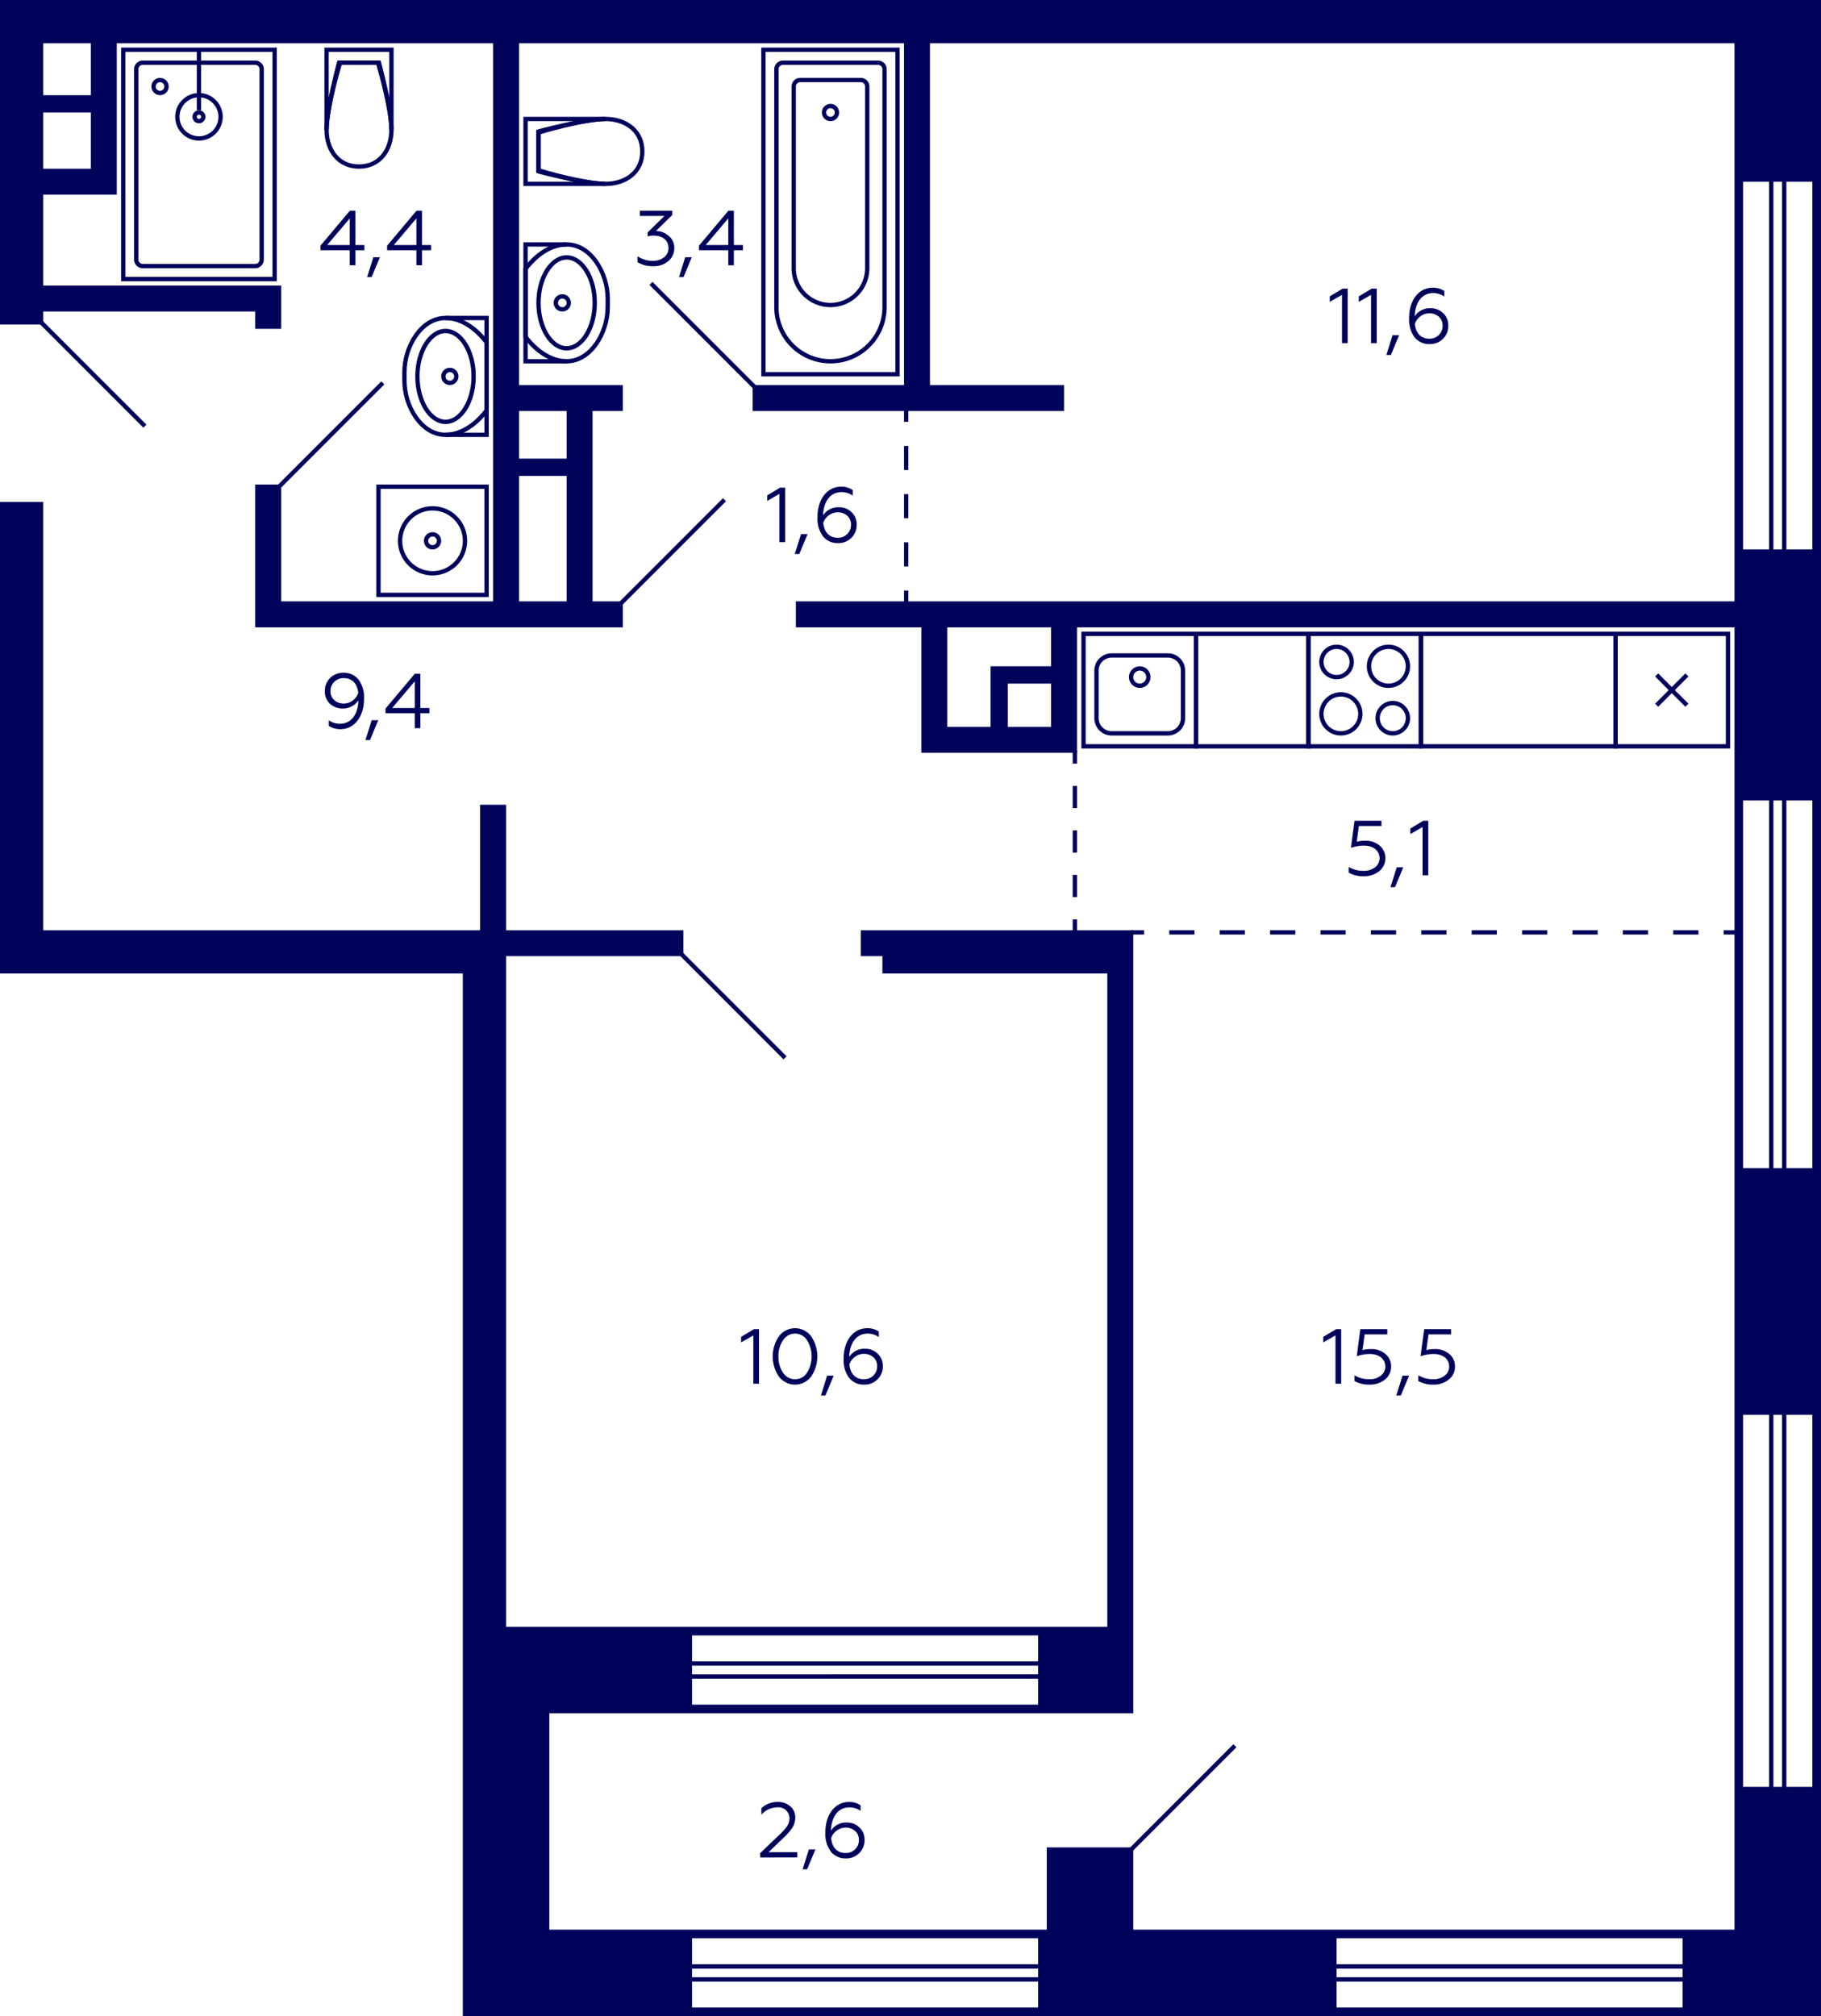 <svg xmlns="http://www.w3.org/2000/svg" width="421" height="466" viewBox="0 0 421 466">
  <title>6k_12s_5,7fl_1</title>
  <g id="Слой_2" data-name="Слой 2">
    <g id="_6k_12s_5_7fl_1" data-name="6k_12s_5,7fl_1">
      <g id="sant">
        <g>
          <path d="M207,12V86H177V12h30m1-1H176V87h32V11Z" fill="#00035b"/>
          <path d="M203,15a1,1,0,0,1,1,1V71a12,12,0,0,1-24,0V16a1,1,0,0,1,1-1h22m0-1H181a2,2,0,0,0-2,2V71a13,13,0,0,0,26,0V16a2,2,0,0,0-2-2Z" fill="#00035b"/>
          <path d="M199,19a1,1,0,0,1,1,1V62a8,8,0,0,1-16,0V20a1,1,0,0,1,1-1h14m0-1H185a2,2,0,0,0-2,2V62a9,9,0,0,0,18,0V20a2,2,0,0,0-2-2Z" fill="#00035b"/>
          <circle cx="192" cy="26" r="1.5" fill="none" stroke="#00035b" stroke-miterlimit="10"/>
        </g>
        <g>
          <path d="M90,12V22.7c-.857-4.021-1.967-7.739-2.042-7.991L87.744,14H78.256l-.214.713c-.075.252-1.185,3.97-2.042,7.991V12H90m1-1H75V30h1c0-5,3-15,3-15h8s3,10,3,15h1V11Z" fill="#00035b"/>
          <path d="M87.231,15C87.891,17.53,90,25.924,90,30c0,3.982-2.164,8-7,8s-7-4.018-7-8c0-4.076,2.109-12.47,2.769-15h8.462M88,14H78s-3,11-3,16,3,9,8,9,8-4,8-9-3-16-3-16Z" fill="#00035b"/>
        </g>
        <g>
          <polyline points="131 56.5 121.5 56.5 121.5 83.5 131 83.5" fill="none" stroke="#00035b" stroke-miterlimit="10"/>
          <path d="M131,57c5.3,0,9,6.324,9,12v2c0,5.676-3.7,12-9,12-4.738,0-8.214-4.267-9-5.322V62.322c.788-1.057,4.263-5.322,9-5.322m0-1c-6,0-10,6-10,6V78s4,6,10,6,10-7,10-13V69c0-6-4-13-10-13Z" fill="#00035b"/>
          <path d="M131,60c3.252,0,6,4.579,6,10s-2.748,10-6,10-6-4.579-6-10,2.748-10,6-10m0-1c-3.866,0-7,4.925-7,11s3.134,11,7,11,7-4.925,7-11-3.134-11-7-11Z" fill="#00035b"/>
          <circle cx="130" cy="70" r="1.5" fill="none" stroke="#00035b" stroke-miterlimit="10"/>
        </g>
        <g>
          <path d="M132.7,28c-4.021.858-7.739,1.967-7.991,2.042l-.713.214v9.488l.713.214c.252.076,3.97,1.185,7.991,2.042H122V28h10.7m7.3-1H121V43h19V42c-5,0-15-3-15-3V31s10-3,15-3V27Z" fill="#00035b"/>
          <path d="M140,28c3.982,0,8,2.165,8,7s-4.018,7-8,7c-4.076,0-12.47-2.108-15-2.769V30.77c2.53-.661,10.924-2.77,15-2.77m0-1c-5,0-16,3-16,3V40s11,3,16,3,9-3,9-8-4-8-9-8Z" fill="#00035b"/>
        </g>
        <g>
          <polyline points="103 100.5 112.5 100.5 112.5 73.5 103 73.5" fill="none" stroke="#00035b" stroke-miterlimit="10"/>
          <path d="M103,74c4.738,0,8.214,4.267,9,5.322V94.678c-.788,1.057-4.263,5.322-9,5.322-5.3,0-9-6.324-9-12V86c0-5.676,3.7-12,9-12m0-1c-6,0-10,7-10,13v2c0,6,4,13,10,13s10-6,10-6V79s-4-6-10-6Z" fill="#00035b"/>
          <path d="M103,77c3.252,0,6,4.579,6,10s-2.748,10-6,10-6-4.579-6-10,2.748-10,6-10m0-1c-3.866,0-7,4.925-7,11s3.134,11,7,11,7-4.925,7-11-3.134-11-7-11Z" fill="#00035b"/>
          <circle cx="104" cy="87" r="1.5" fill="none" stroke="#00035b" stroke-miterlimit="10"/>
        </g>
        <g>
          <path d="M112,113v24H88V113h24m1-1H87v26h26V112Z" fill="#00035b"/>
          <path d="M100,118a7,7,0,1,1-7,7,7.008,7.008,0,0,1,7-7m0-1a8,8,0,1,0,8,8,8,8,0,0,0-8-8Z" fill="#00035b"/>
          <circle cx="100" cy="125" r="1.5" fill="none" stroke="#00035b" stroke-miterlimit="10"/>
        </g>
        <g>
          <path d="M328,147v25H303V147h25m1-1H302v27h27V146Z" fill="#00035b"/>
          <path d="M322,163a3,3,0,1,1-3,3,3,3,0,0,1,3-3m0-1a4,4,0,1,0,4,4,4,4,0,0,0-4-4Z" fill="#00035b"/>
          <path d="M309,150a3,3,0,1,1-3,3,3,3,0,0,1,3-3m0-1a4,4,0,1,0,4,4,4,4,0,0,0-4-4Z" fill="#00035b"/>
          <path d="M310,161a4,4,0,1,1-4,4,4,4,0,0,1,4-4m0-1a5,5,0,1,0,5,5,5,5,0,0,0-5-5Z" fill="#00035b"/>
          <path d="M321,150a4,4,0,1,1-4,4,4,4,0,0,1,4-4m0-1a5,5,0,1,0,5,5,5,5,0,0,0-5-5Z" fill="#00035b"/>
        </g>
        <g>
          <path d="M276,147v25H251V147h25m1-1H250v27h27V146Z" fill="#00035b"/>
          <path d="M270,152a3,3,0,0,1,3,3v11a3,3,0,0,1-3,3H257a3,3,0,0,1-3-3V155a3,3,0,0,1,3-3h13m0-1H257a4,4,0,0,0-4,4v11a4,4,0,0,0,4,4h13a4,4,0,0,0,4-4V155a4,4,0,0,0-4-4Z" fill="#00035b"/>
          <circle cx="263.5" cy="156.5" r="2" fill="none" stroke="#00035b" stroke-miterlimit="10"/>
        </g>
        <g>
          <path d="M399,147v25H374V147h25m1-1H373v27h27V146Z" fill="#00035b"/>
          <line x1="390" y1="156" x2="383" y2="163" fill="none" stroke="#00035b" stroke-miterlimit="10"/>
          <line x1="383" y1="156" x2="390" y2="163" fill="none" stroke="#00035b" stroke-miterlimit="10"/>
        </g>
        <path d="M302,147v25H277V147h25m1-1H276v27h27V146Z" fill="#00035b"/>
        <path d="M373,147v25H329V147h44m1-1H328v27h46V146Z" fill="#00035b"/>
        <g>
          <g>
            <path d="M63,12V64H29V12H63m1-1H28V65H64V11Z" fill="#00035b"/>
            <path d="M59,15a1,1,0,0,1,1,1V60a1,1,0,0,1-1,1H33a1,1,0,0,1-1-1V16a1,1,0,0,1,1-1H59m0-1H33a2,2,0,0,0-2,2V60a2.006,2.006,0,0,0,2,2H59a2.006,2.006,0,0,0,2-2V16a2,2,0,0,0-2-2Z" fill="#00035b"/>
            <path d="M46,26.5a.5.5,0,1,1-.5.5.5.5,0,0,1,.5-.5m0-1A1.5,1.5,0,1,0,47.5,27,1.5,1.5,0,0,0,46,25.5Z" fill="#00035b"/>
            <circle cx="37" cy="20" r="1.5" fill="none" stroke="#00035b" stroke-miterlimit="10"/>
            <circle cx="46" cy="27" r="5" fill="none" stroke="#00035b" stroke-miterlimit="10"/>
          </g>
          <line x1="46" y1="25.5" x2="46" y2="11.5" fill="none" stroke="#00035b" stroke-miterlimit="10"/>
        </g>
      </g>
      <g id="d">
        <line x1="181.5" y1="244.5" x2="157.5" y2="220.5" fill="none" stroke="#00035a" stroke-miterlimit="10"/>
        <line x1="285.5" y1="403.5" x2="261.5" y2="427.5" fill="none" stroke="#00035a" stroke-miterlimit="10"/>
        <line x1="174.5" y1="89.5" x2="150.5" y2="65.5" fill="none" stroke="#00035a" stroke-miterlimit="10"/>
        <line x1="143.5" y1="139.5" x2="167.5" y2="115.5" fill="none" stroke="#00035a" stroke-miterlimit="10"/>
        <line x1="64.5" y1="112.5" x2="88.5" y2="88.5" fill="none" stroke="#00035a" stroke-miterlimit="10"/>
        <line x1="33.5" y1="98.5" x2="9.5" y2="74.5" fill="none" stroke="#00035a" stroke-miterlimit="10"/>
        <g>
          <line x1="248.5" y1="173.5" x2="248.5" y2="176.5" fill="none" stroke="#00035a" stroke-miterlimit="10"/>
          <line x1="248.5" y1="181.643" x2="248.5" y2="209.929" fill="none" stroke="#00035a" stroke-miterlimit="10" stroke-dasharray="5.143 5.143"/>
          <line x1="248.5" y1="212.5" x2="248.5" y2="215.5" fill="none" stroke="#00035a" stroke-miterlimit="10"/>
        </g>
        <g>
          <line x1="261.5" y1="215.5" x2="264.5" y2="215.5" fill="none" stroke="#00035a" stroke-miterlimit="10"/>
          <line x1="270.326" y1="215.5" x2="395.587" y2="215.5" fill="none" stroke="#00035a" stroke-miterlimit="10" stroke-dasharray="5.826 5.826"/>
          <line x1="398.5" y1="215.5" x2="401.5" y2="215.5" fill="none" stroke="#00035a" stroke-miterlimit="10"/>
        </g>
        <g>
          <line x1="209.5" y1="94.5" x2="209.5" y2="97.5" fill="none" stroke="#00035a" stroke-miterlimit="10"/>
          <line x1="209.5" y1="103.071" x2="209.5" y2="133.714" fill="none" stroke="#00035a" stroke-miterlimit="10" stroke-dasharray="5.571 5.571"/>
          <line x1="209.5" y1="136.5" x2="209.5" y2="139.5" fill="none" stroke="#00035a" stroke-miterlimit="10"/>
        </g>
      </g>
      <g id="s">
        <path d="M401,0H0V75H10V72H59v4h6V66H10V45H27V10h87V139H65V112H59v33h85v-6h-7V95h7V89H120V10h89V89H174v6h72V89H215V10H401V139H184v6h29v29h36V145H401V446H262V427H242v19H127V396H262V215H199v6h5v4h52V376H117V221h41v-6H117V186h-6v29H10V116H0V225H107V466H421V0ZM21,39H10V26H21Zm0-17H10V10H21ZM131,139H120V110h11Zm0-44v11H120V95Zm112,73H233V158h10Zm0-14H229v14H219V145h24ZM160,378h80v6H160Zm0,7h80v2H160Zm0,3h80v6H160Zm80,76H160v-6h80Zm0-7H160v-2h80Zm0-3H160v-6h80Zm149,10H309v-6h80Zm0-7H309v-2h80Zm0-3H309v-6h80Zm20-41h-6V327h6Zm0-143h-6V185h6Zm0-143h-6V42h6Zm3,286h-2V327h2Zm0-143h-2V185h2Zm0-143h-2V42h2Zm7,286h-6V327h6Zm0-143h-6V185h6Zm0-143h-6V42h6Z" fill="#00035a"/>
      </g>
      <g id="t">
        <g>
          <path d="M82.877,157.063a6.664,6.664,0,0,1,1.278,4.338c.073,3.926-2.052,7.166-5.473,7.131a4.523,4.523,0,0,1-2.665-.774v-1.279a4.431,4.431,0,0,0,2.556.81c2.99,0,4.232-2.719,4.285-5.383a4.465,4.465,0,0,1-6.589.756,3.889,3.889,0,0,1-1.17-2.9,4.141,4.141,0,0,1,1.224-3.061,4.211,4.211,0,0,1,3.061-1.206A4.259,4.259,0,0,1,82.877,157.063Zm-5.6.54a2.875,2.875,0,0,0-.864,2.16,2.608,2.608,0,0,0,.882,2.071,3.188,3.188,0,0,0,2.2.774,3.37,3.37,0,0,0,2.052-.7,3.493,3.493,0,0,0,1.279-1.747c-.217-2.16-1.4-3.421-3.367-3.421A3,3,0,0,0,77.277,157.6Z" fill="#00035b"/>
          <path d="M84.494,171.053l1.441-4.592h1.512l-1.908,4.592Z" fill="#00035b"/>
          <path d="M95.891,168.315v-3.474H89.12v-1.063l6.788-8.066h1.279v7.923h2.088v1.206H97.187v3.474Zm-5.222-4.68h5.222v-6.158Z" fill="#00035b"/>
        </g>
        <g>
          <path d="M308.754,319.815V308.652l-2.826,1.62v-1.278l2.97-1.783h1.17v12.6Z" fill="#00035b"/>
          <path d="M313.146,319.2v-1.332a6.427,6.427,0,0,0,3.438.918,4.112,4.112,0,0,0,2.647-.828,2.583,2.583,0,0,0,1.044-2.125c0-1.674-1.4-2.881-3.583-2.881a9.029,9.029,0,0,0-3.024.523l.828-6.267h6.23v1.207H315.5l-.5,3.637a7.616,7.616,0,0,1,2-.235,4.889,4.889,0,0,1,3.295,1.135,3.588,3.588,0,0,1,1.314,2.881,3.7,3.7,0,0,1-1.422,3.025,5.484,5.484,0,0,1-3.566,1.17A6.792,6.792,0,0,1,313.146,319.2Z" fill="#00035b"/>
          <path d="M322.811,322.553l1.44-4.592h1.513l-1.909,4.592Z" fill="#00035b"/>
          <path d="M327.905,319.2v-1.332a6.433,6.433,0,0,0,3.439.918,4.112,4.112,0,0,0,2.647-.828,2.586,2.586,0,0,0,1.044-2.125c0-1.674-1.4-2.881-3.583-2.881a9.024,9.024,0,0,0-3.024.523l.828-6.267h6.229v1.207h-5.221l-.5,3.637a7.616,7.616,0,0,1,2-.235,4.891,4.891,0,0,1,3.295,1.135,3.588,3.588,0,0,1,1.314,2.881,3.705,3.705,0,0,1-1.423,3.025,5.48,5.48,0,0,1-3.565,1.17A6.793,6.793,0,0,1,327.905,319.2Z" fill="#00035b"/>
        </g>
        <g>
          <path d="M175.735,429.315v-.99l4.25-4.052a14.221,14.221,0,0,0,1.962-2.142,3.293,3.293,0,0,0,.576-1.891,2.557,2.557,0,0,0-2.862-2.5,4.994,4.994,0,0,0-3.638,1.693v-1.5a5.437,5.437,0,0,1,3.764-1.44,4.262,4.262,0,0,1,2.9.99,3.267,3.267,0,0,1,1.17,2.592,4.376,4.376,0,0,1-.63,2.305,13.578,13.578,0,0,1-2.161,2.467l-3.384,3.259h6.643v1.206Z" fill="#00035b"/>
          <path d="M185.563,432.053,187,427.461h1.513l-1.909,4.592Z" fill="#00035b"/>
          <path d="M192.1,427.982a6.751,6.751,0,0,1-1.279-4.357c-.071-3.924,2.053-7.147,5.474-7.129a4.518,4.518,0,0,1,2.665.774v1.279a4.435,4.435,0,0,0-2.557-.811c-2.989,0-4.231,2.719-4.285,5.383a4.107,4.107,0,0,1,3.691-1.872,3.981,3.981,0,0,1,2.881,1.134,3.776,3.776,0,0,1,1.188,2.881,4.084,4.084,0,0,1-1.242,3.061,4.141,4.141,0,0,1-3.043,1.206A4.291,4.291,0,0,1,192.1,427.982Zm5.582-.539a2.9,2.9,0,0,0,.882-2.179,2.612,2.612,0,0,0-.882-2.071,3.187,3.187,0,0,0-2.2-.773,3.369,3.369,0,0,0-2.052.7,3.5,3.5,0,0,0-1.279,1.747c.216,2.161,1.405,3.421,3.367,3.421A2.99,2.99,0,0,0,197.68,427.443Z" fill="#00035b"/>
        </g>
        <g>
          <path d="M147.4,60.613V59.227a6.158,6.158,0,0,0,3.6,1.062,4.047,4.047,0,0,0,2.484-.792,2.609,2.609,0,0,0,1.063-2.179c0-1.728-1.333-2.863-3.421-2.863a5.218,5.218,0,0,0-1.4.18v-.918l3.888-3.8h-5.689V48.711h7.49V49.7l-3.764,3.691a4.545,4.545,0,0,1,2.936,1.117,3.482,3.482,0,0,1,1.3,2.808,3.812,3.812,0,0,1-1.386,3.043,5.124,5.124,0,0,1-3.422,1.17A6.775,6.775,0,0,1,147.4,60.613Z" fill="#00035b"/>
          <path d="M156.977,64.053l1.44-4.592h1.513l-1.909,4.592Z" fill="#00035b"/>
          <path d="M168.372,61.315V57.84H161.6V56.777l6.788-8.066h1.278v7.924h2.089V57.84h-2.089v3.475Zm-5.221-4.68h5.221V50.477Z" fill="#00035b"/>
        </g>
        <g>
          <path d="M180.2,125.315V114.152l-2.826,1.62v-1.278l2.971-1.783h1.17v12.6Z" fill="#00035b"/>
          <path d="M183.745,128.053l1.441-4.592H186.7l-1.908,4.592Z" fill="#00035b"/>
          <path d="M190.279,123.982A6.757,6.757,0,0,1,189,119.625c-.071-3.924,2.053-7.147,5.474-7.129a4.52,4.52,0,0,1,2.665.774v1.279a4.435,4.435,0,0,0-2.557-.811c-2.989,0-4.231,2.719-4.285,5.383a4.106,4.106,0,0,1,3.691-1.872,3.981,3.981,0,0,1,2.881,1.134,3.776,3.776,0,0,1,1.188,2.881,4.081,4.081,0,0,1-1.243,3.061,4.137,4.137,0,0,1-3.043,1.206A4.294,4.294,0,0,1,190.279,123.982Zm5.582-.539a2.892,2.892,0,0,0,.882-2.179,2.609,2.609,0,0,0-.882-2.071,3.183,3.183,0,0,0-2.2-.773,3.372,3.372,0,0,0-2.053.7,3.489,3.489,0,0,0-1.278,1.747c.216,2.161,1.4,3.421,3.367,3.421A2.988,2.988,0,0,0,195.861,123.443Z" fill="#00035b"/>
        </g>
        <g>
          <path d="M174.161,319.815V308.652l-2.826,1.62v-1.278l2.971-1.783h1.17v12.6Z" fill="#00035b"/>
          <path d="M180.065,308.887a4.65,4.65,0,0,1,7.472-.019,8.293,8.293,0,0,1,0,9.29,4.663,4.663,0,0,1-7.472,0,8.266,8.266,0,0,1,0-9.271Zm6.5.863a3.265,3.265,0,0,0-5.509,0,6.322,6.322,0,0,0-1.081,3.764,6.466,6.466,0,0,0,1.062,3.781,3.3,3.3,0,0,0,2.774,1.494,3.242,3.242,0,0,0,2.754-1.494,7.123,7.123,0,0,0,0-7.545Z" fill="#00035b"/>
          <path d="M189.784,322.553l1.441-4.592h1.512l-1.908,4.592Z" fill="#00035b"/>
          <path d="M196.318,318.482a6.757,6.757,0,0,1-1.278-4.357c-.071-3.924,2.053-7.147,5.474-7.129a4.52,4.52,0,0,1,2.665.774v1.279a4.435,4.435,0,0,0-2.557-.811c-2.989,0-4.231,2.719-4.285,5.383a4.106,4.106,0,0,1,3.691-1.872,3.981,3.981,0,0,1,2.881,1.134,3.776,3.776,0,0,1,1.188,2.881,4.081,4.081,0,0,1-1.243,3.061,4.135,4.135,0,0,1-3.042,1.206A4.3,4.3,0,0,1,196.318,318.482Zm5.582-.539a2.892,2.892,0,0,0,.882-2.179,2.609,2.609,0,0,0-.882-2.071,3.183,3.183,0,0,0-2.2-.773,3.372,3.372,0,0,0-2.053.7,3.5,3.5,0,0,0-1.278,1.747c.216,2.161,1.4,3.421,3.367,3.421A2.988,2.988,0,0,0,201.9,317.943Z" fill="#00035b"/>
        </g>
        <g>
          <path d="M311.805,201.7v-1.332a6.428,6.428,0,0,0,3.439.918,4.112,4.112,0,0,0,2.647-.828,2.587,2.587,0,0,0,1.045-2.125c0-1.674-1.406-2.881-3.584-2.881a9.035,9.035,0,0,0-3.025.523l.828-6.267h6.23v1.207h-5.221l-.5,3.637a7.622,7.622,0,0,1,2-.235,4.887,4.887,0,0,1,3.295,1.135,3.589,3.589,0,0,1,1.315,2.881,3.705,3.705,0,0,1-1.423,3.025,5.482,5.482,0,0,1-3.566,1.17A6.8,6.8,0,0,1,311.805,201.7Z" fill="#00035b"/>
          <path d="M321.471,205.053l1.44-4.592h1.513l-1.908,4.592Z" fill="#00035b"/>
          <path d="M328.887,202.315V191.152l-2.826,1.62v-1.278l2.97-1.783h1.17v12.6Z" fill="#00035b"/>
        </g>
        <g>
          <path d="M310.258,79.315V68.152l-2.826,1.62V68.494l2.97-1.783h1.17v12.6Z" fill="#00035b"/>
          <path d="M316.973,79.315V68.152l-2.827,1.62V68.494l2.97-1.783h1.171v12.6Z" fill="#00035b"/>
          <path d="M320.517,82.053l1.44-4.592h1.513l-1.909,4.592Z" fill="#00035b"/>
          <path d="M327.051,77.982a6.751,6.751,0,0,1-1.278-4.357c-.072-3.924,2.053-7.147,5.473-7.129a4.519,4.519,0,0,1,2.666.774v1.279a4.438,4.438,0,0,0-2.558-.811c-2.989,0-4.231,2.719-4.285,5.383a4.109,4.109,0,0,1,3.691-1.872,3.98,3.98,0,0,1,2.881,1.134,3.773,3.773,0,0,1,1.189,2.881,4.084,4.084,0,0,1-1.242,3.061,4.142,4.142,0,0,1-3.043,1.206A4.293,4.293,0,0,1,327.051,77.982Zm5.582-.539a2.893,2.893,0,0,0,.883-2.179,2.61,2.61,0,0,0-.883-2.071,3.186,3.186,0,0,0-2.2-.773,3.37,3.37,0,0,0-2.053.7,3.509,3.509,0,0,0-1.279,1.747c.216,2.161,1.4,3.421,3.368,3.421A2.989,2.989,0,0,0,332.633,77.443Z" fill="#00035b"/>
        </g>
        <g>
          <path d="M80.86,61.314V57.84H74.091V56.777l6.788-8.066h1.278v7.923h2.089V57.84H82.157v3.474Zm-5.22-4.68h5.22V50.476Z" fill="#00035b"/>
          <path d="M84.873,64.052l1.44-4.591h1.513l-1.909,4.591Z" fill="#00035b"/>
          <path d="M96.269,61.314V57.84H89.5V56.777l6.788-8.066h1.278v7.923h2.089V57.84H97.565v3.474Zm-5.221-4.68h5.221V50.476Z" fill="#00035b"/>
        </g>
      </g>
    </g>
  </g>
</svg>
